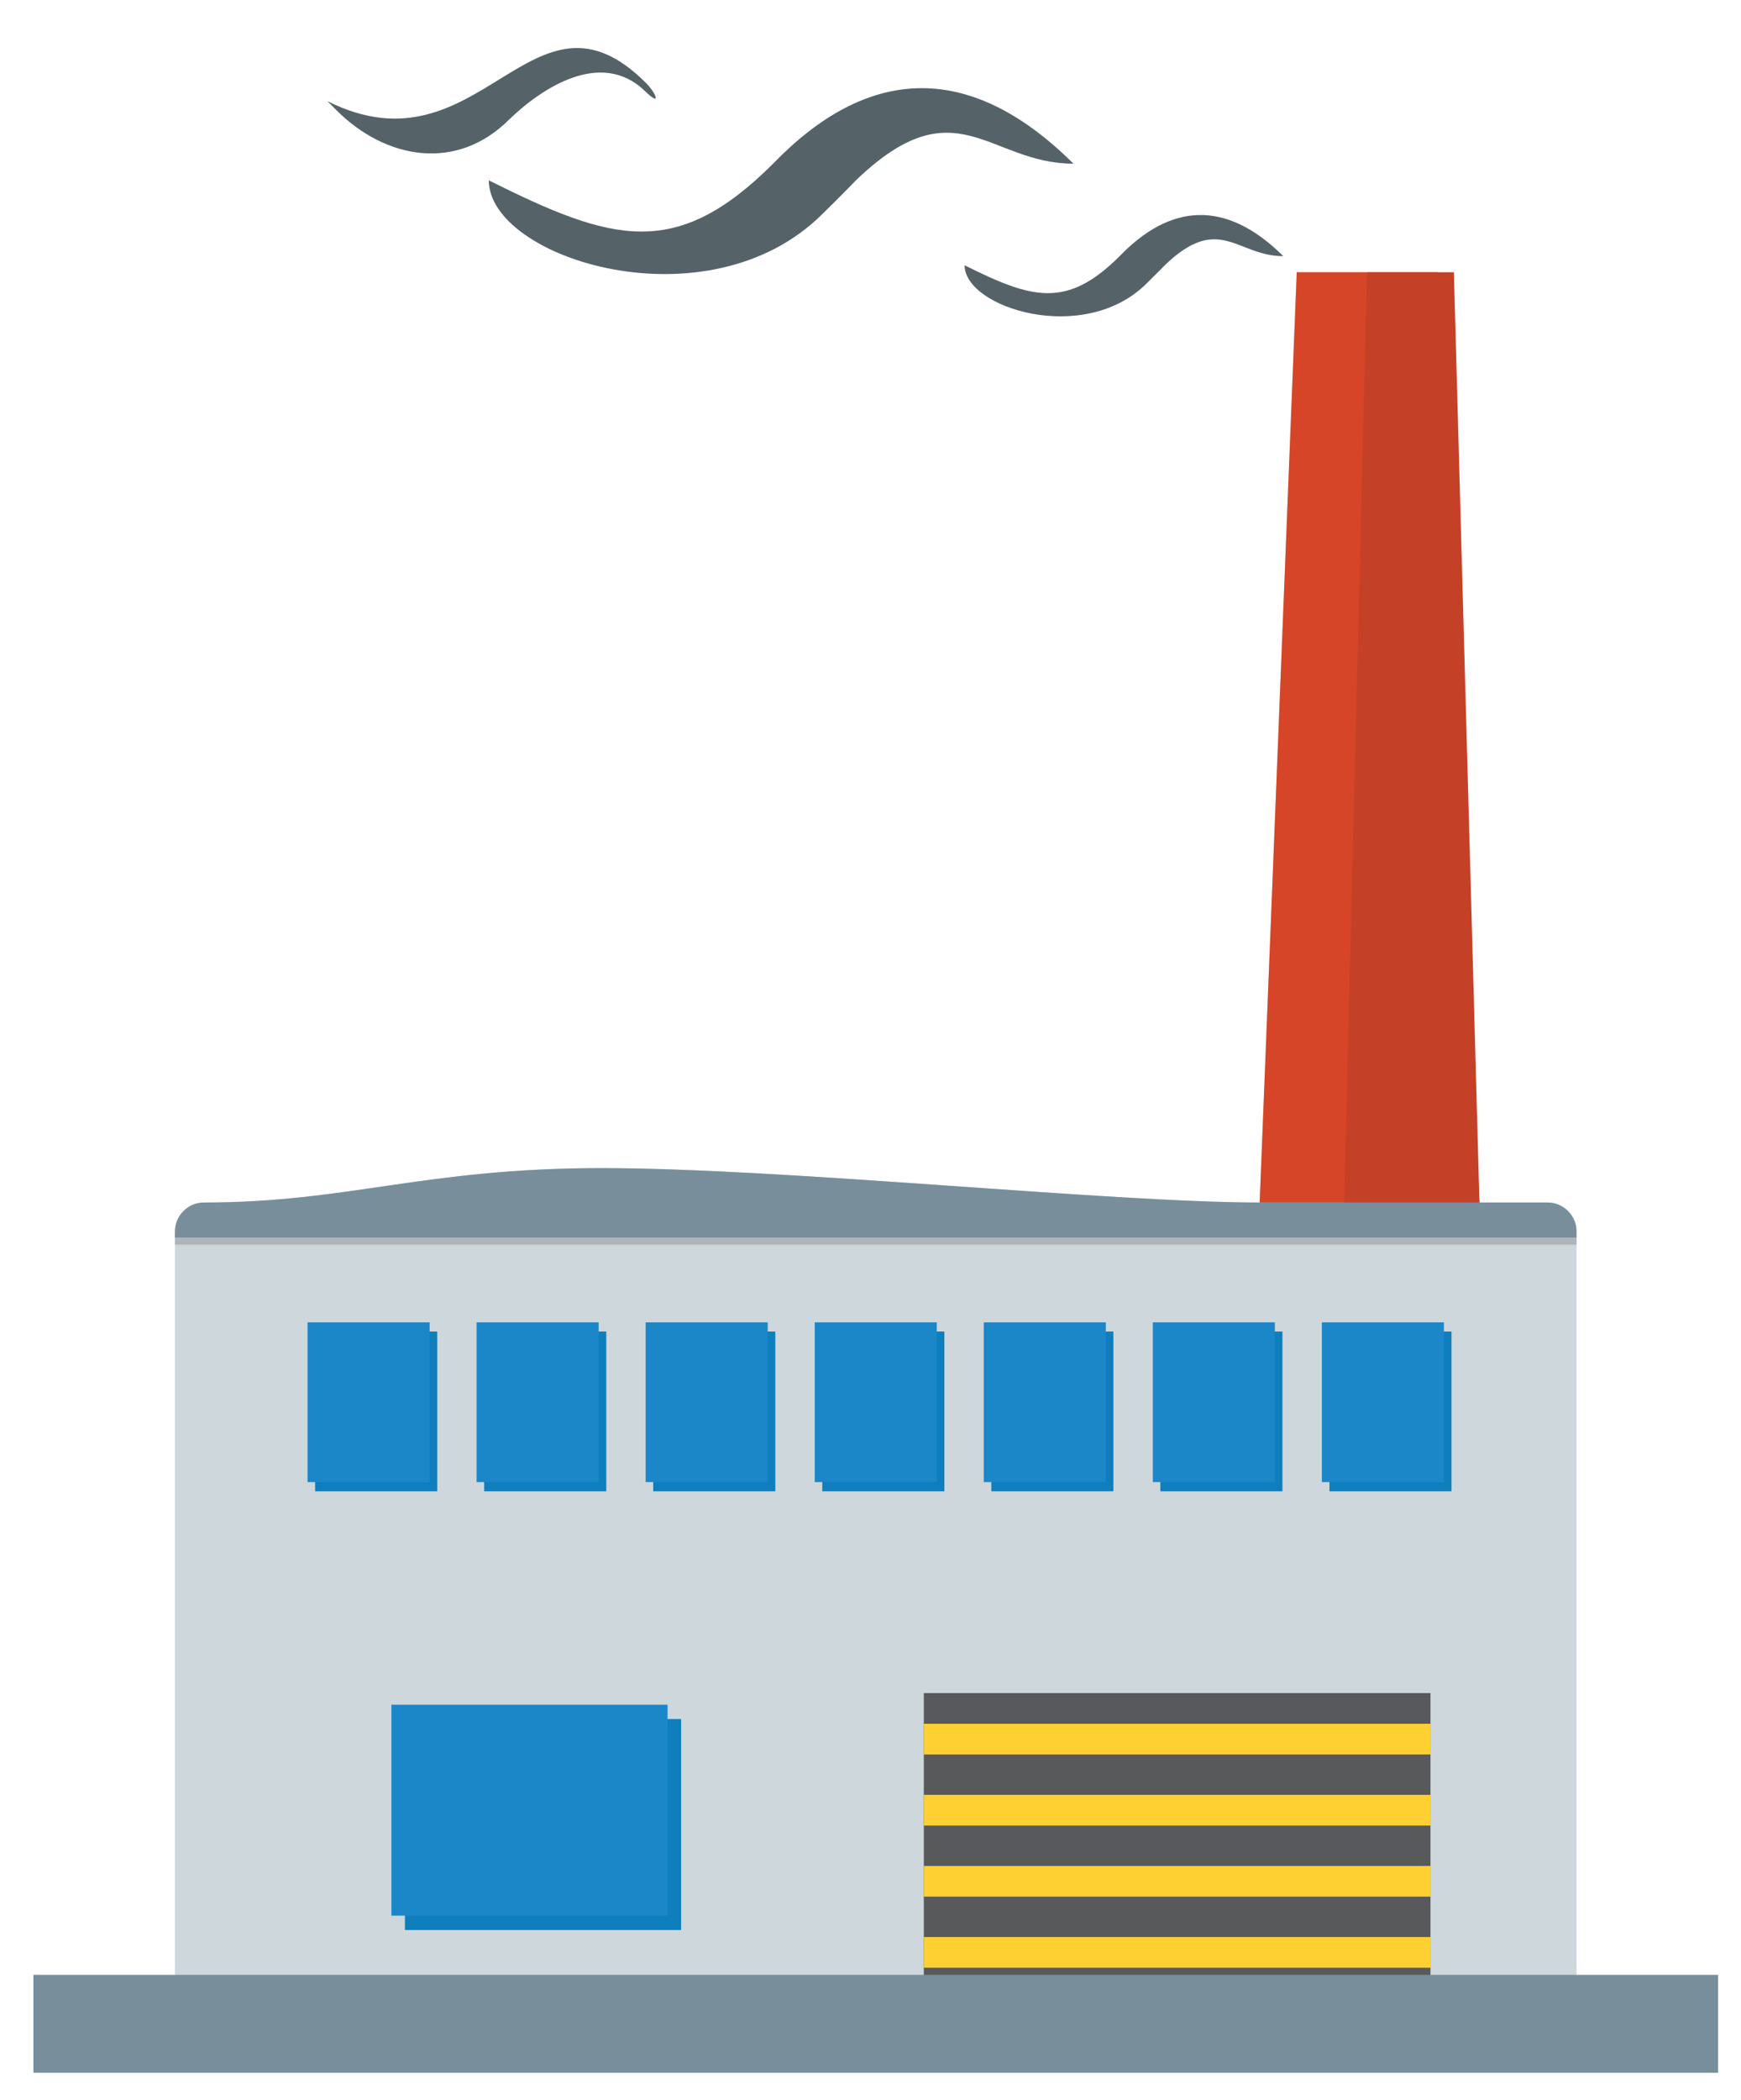 <?xml version="1.0" encoding="utf-8"?>
<!-- Generator: Adobe Illustrator 15.0.0, SVG Export Plug-In . SVG Version: 6.00 Build 0)  -->
<!DOCTYPE svg PUBLIC "-//W3C//DTD SVG 1.1//EN" "http://www.w3.org/Graphics/SVG/1.1/DTD/svg11.dtd">
<svg version="1.1" id="Layer_1" xmlns="http://www.w3.org/2000/svg" xmlns:xlink="http://www.w3.org/1999/xlink" x="0px" y="0px"
	 width="331px" height="399px" viewBox="89.5 54.5 331 399" enable-background="new 89.5 54.5 331 399" xml:space="preserve">
<g id="Factory_x2C___mill_x2C_">
	<g>
		<path fill="#CED7DB" d="M128.279,283.007c27.473,0,41.794-6.534,75.624-6.534c34.559,0,96.619,6.534,125.084,6.534l7.051-176.776
			h26.843l7.894,176.776h12.946c3.032,0,5.518,2.479,5.518,5.519v141.246c0,3.032-2.484,5.518-5.518,5.518
			c-62.792,0-100.037,0-255.441,0c-3.034,0-5.519-2.484-5.519-5.518V288.523C122.761,285.484,125.246,283.007,128.279,283.007
			L128.279,283.007z"/>
		<path fill="#ADB5B8" d="M122.761,289.881v1.148h266.477v-1.148c0-3.035-2.484-5.515-5.518-5.515h-12.946h-25.727h-16.061
			c-28.466,0-90.525-6.529-125.084-6.529c-33.83,0-48.151,6.529-75.624,6.529C125.246,284.366,122.761,286.846,122.761,289.881
			L122.761,289.881z"/>
		<rect x="342.259" y="307.529" fill="#0E7EBD" width="23.201" height="30.354"/>
		<rect x="310.109" y="307.529" fill="#0E7EBD" width="23.211" height="30.354"/>
		<rect x="277.971" y="307.529" fill="#0E7EBD" width="23.206" height="30.354"/>
		<rect x="245.83" y="307.529" fill="#0E7EBD" width="23.213" height="30.354"/>
		<rect x="213.691" y="307.529" fill="#0E7EBD" width="23.212" height="30.354"/>
		<rect x="181.552" y="307.529" fill="#0E7EBD" width="23.212" height="30.354"/>
		<rect x="149.412" y="307.529" fill="#0E7EBD" width="23.212" height="30.354"/>
		<path fill="#556369" d="M151.755,73.724c0,0,0,0,1.722,1.732c9.406,9.386,22.901,11.704,32.851,1.727
			c6.281-6.05,17.504-13.368,25.775-5.395c3.358,3.257,2.021,0.277,0.213-1.518C190.626,48.54,180.934,88.349,151.755,73.724
			L151.755,73.724z"/>
		<path fill="#556369" d="M182.432,88.774c0,14.887,41.738,28.057,63.463,6.349c3.271-3.172,6.327-6.349,6.327-6.349
			c19.021-18.303,25.209-3.171,41.364-3.171c3.188,3.171,3.188,3.171,3.188,3.171s0,0-3.188-3.171
			c-20.334-20.205-39.688-18.025-57.101,0C217.981,104.05,205.902,100.49,182.432,88.774L182.432,88.774z"/>
		<path fill="#556369" d="M272.891,104.908c0,8.112,22.748,15.292,34.597,3.458c1.785-1.737,3.455-3.458,3.455-3.458
			c10.365-9.977,13.729-1.727,22.54-1.727c1.731,1.727,1.731,1.727,1.731,1.727s0,0-1.731-1.727
			c-11.082-11.011-21.637-9.834-31.121,0C292.275,113.233,285.688,111.294,272.891,104.908L272.891,104.908z"/>
		<rect x="340.815" y="305.781" fill="#1B87C9" width="23.207" height="30.359"/>
		<rect x="308.676" y="305.781" fill="#1B87C9" width="23.2" height="30.359"/>
		<rect x="276.535" y="305.781" fill="#1B87C9" width="23.201" height="30.359"/>
		<rect x="244.392" y="305.781" fill="#1B87C9" width="23.211" height="30.359"/>
		<rect x="212.249" y="305.781" fill="#1B87C9" width="23.212" height="30.359"/>
		<rect x="180.11" y="305.781" fill="#1B87C9" width="23.211" height="30.359"/>
		<rect x="147.971" y="305.781" fill="#1B87C9" width="23.211" height="30.359"/>
		<polygon fill="#D64527" points="336.038,106.23 328.987,283.007 370.773,283.007 362.881,106.23 		"/>
		<polygon fill="#C44127" points="349.392,106.23 345.048,283.007 370.773,283.007 365.913,106.23 		"/>
		<polygon fill="#58595B" points="361.462,376.229 313.307,376.229 265.136,376.229 265.136,433.912 313.307,433.912 
			361.462,433.912 		"/>
		<path fill="#FFD032" d="M313.307,382.059h48.162v5.838h-48.162h-48.17v-5.838H313.307z M313.307,422.588h-48.17v5.834h48.17
			h48.162v-5.834H313.307z M313.307,409.08h-48.17v5.831h48.17h48.162v-5.831H313.307z M313.307,395.568h-48.17v5.838h48.17h48.162
			v-5.838H313.307z"/>
		<rect x="95.848" y="429.771" fill="#788F9B" width="320.305" height="18.602"/>
		<path fill="#788F9B" d="M122.761,288.523v1.141h266.477v-1.141c0-3.039-2.484-5.518-5.518-5.518h-12.946h-25.727h-16.061
			c-28.466,0-90.525-6.535-125.084-6.535c-33.83,0-48.151,6.535-75.624,6.535C125.246,283.007,122.761,285.484,122.761,288.523
			L122.761,288.523z"/>
		<rect x="166.487" y="381.163" fill="#0E7EBD" width="52.502" height="40.092"/>
		<rect x="163.915" y="378.436" fill="#1B87C9" width="52.503" height="40.091"/>
	</g>
</g>
<g id="Layer_1_1_">
</g>
</svg>
